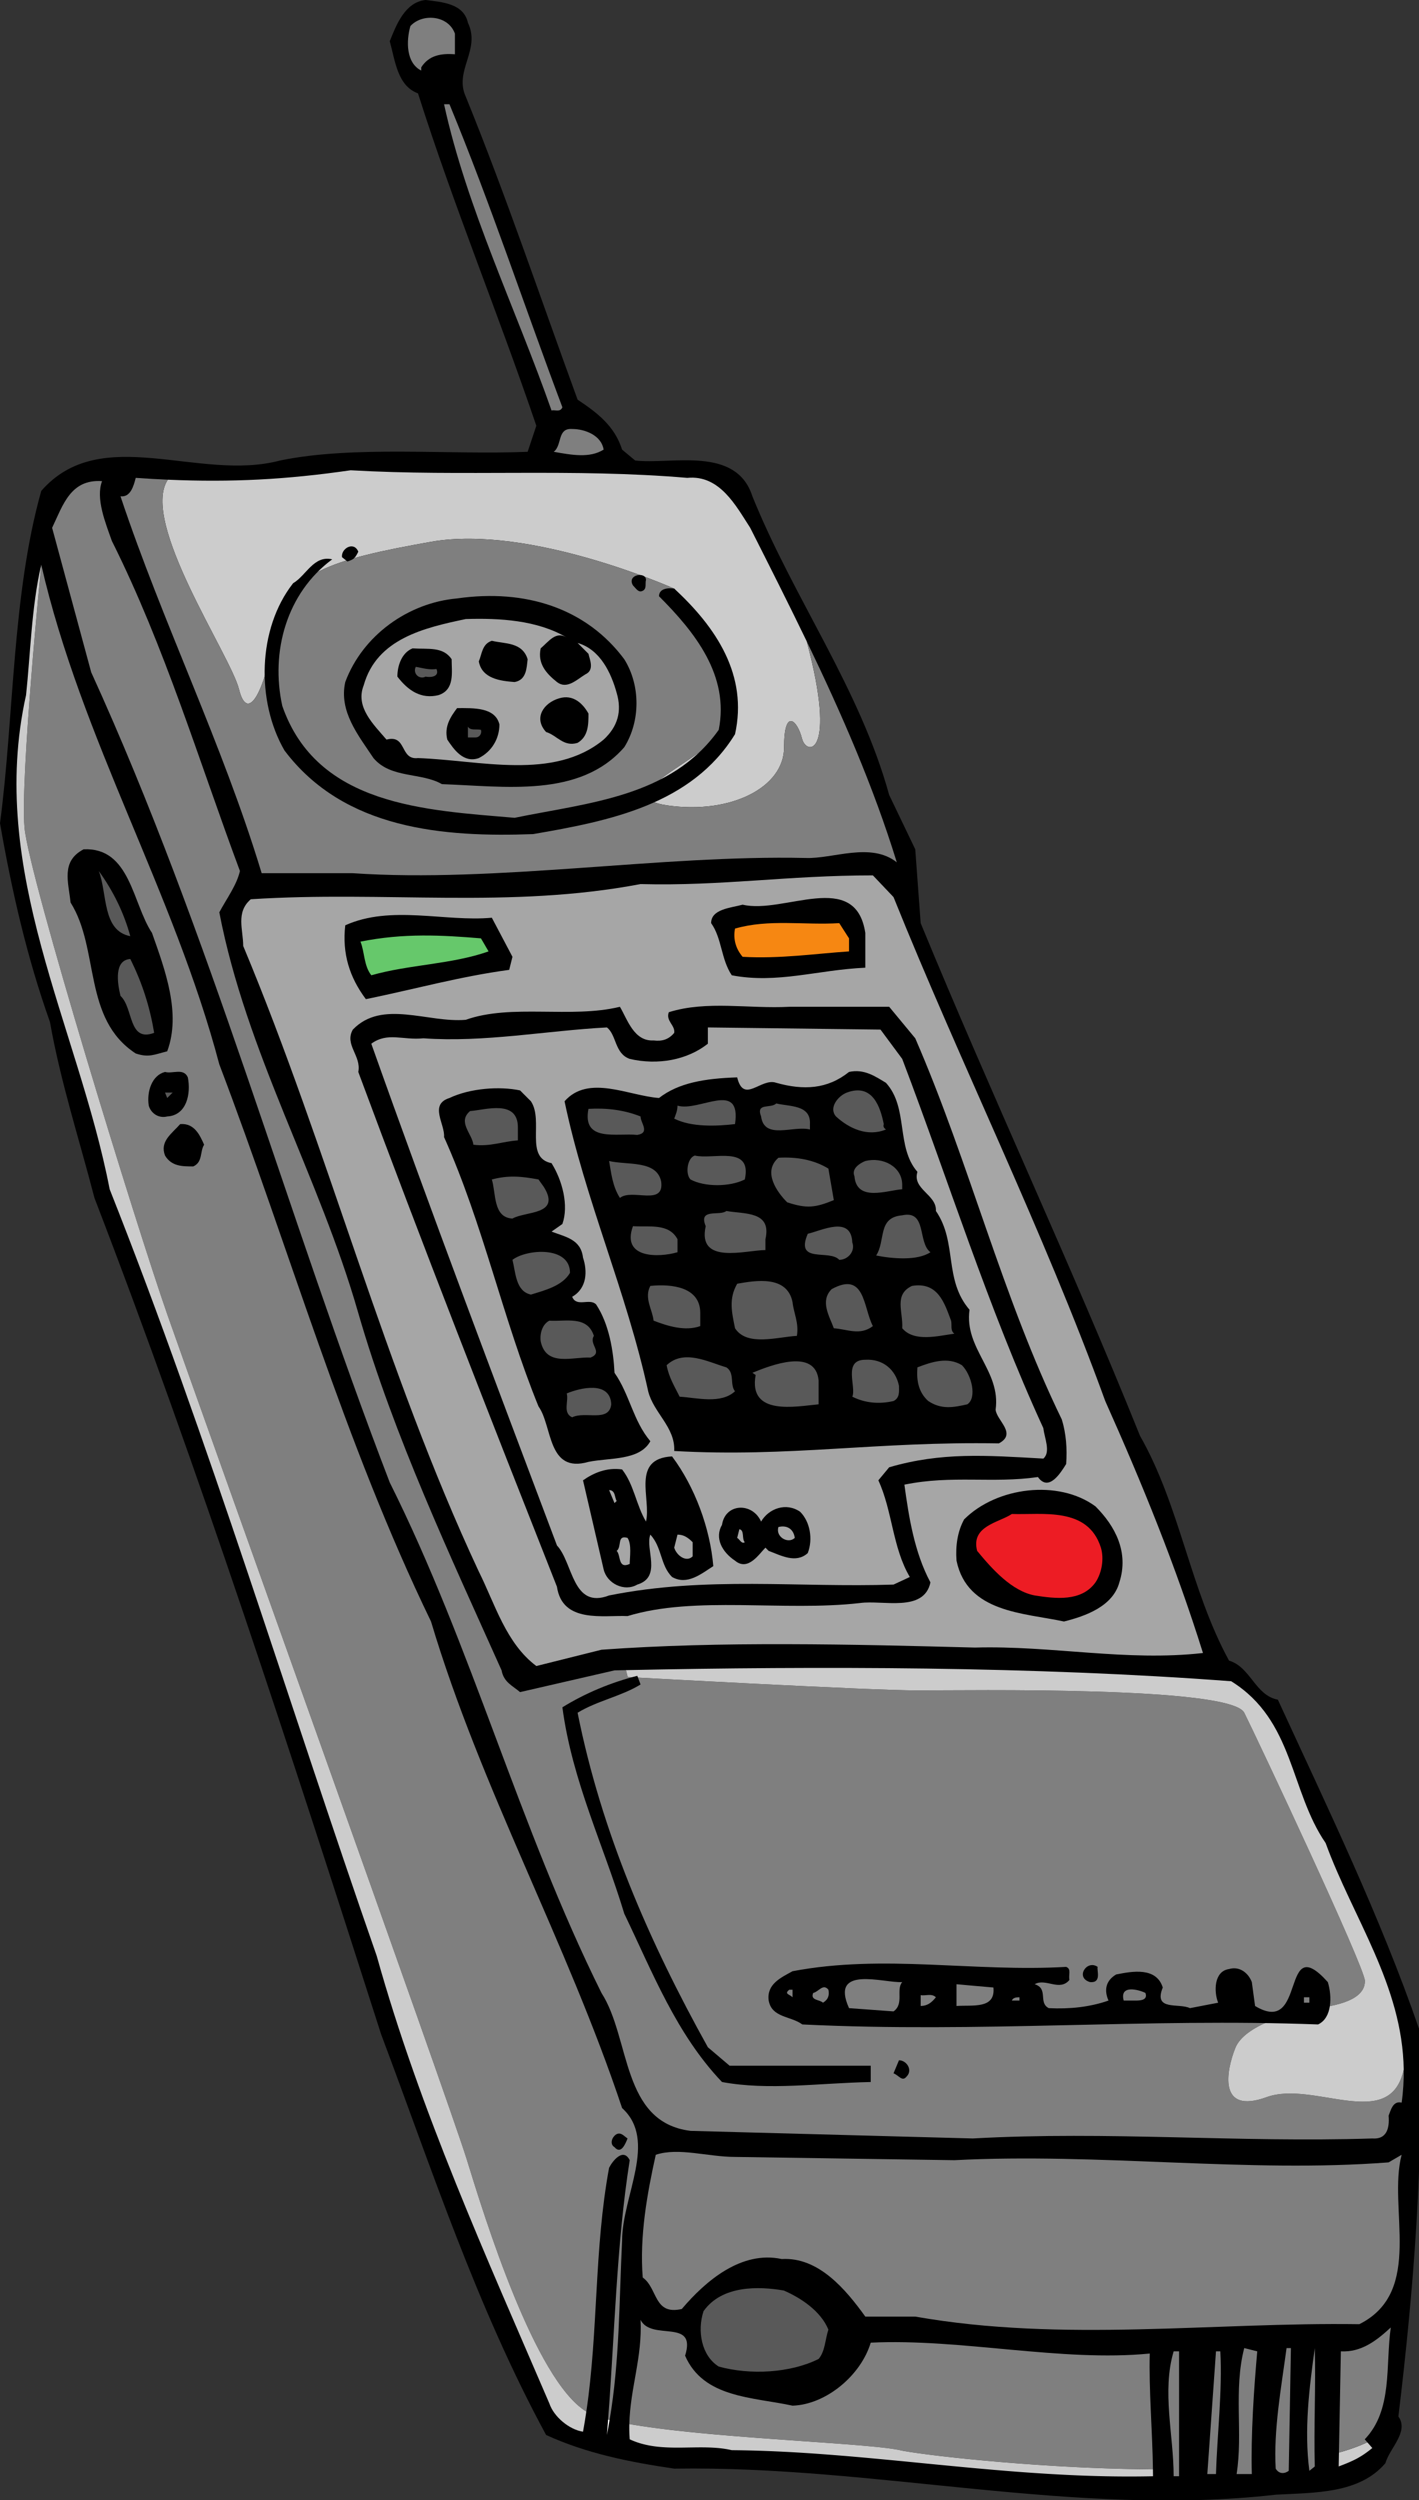 <svg xmlns="http://www.w3.org/2000/svg" width="211.73" height="372.898"><rect width="100%" height="100%" fill="#333333" stroke="none"/><defs><clipPath id="a"><path d="M0 0h211.73v372.898H0Zm0 0"/></clipPath></defs><g clip-path="url(#a)"><path d="M69.82 3.398c1.946 4.051-2.105 7.13-.324 11.016 5.996 14.742 11.18 30.133 16.688 45.2 2.914 1.945 5.507 3.89 6.64 7.452l1.946 1.621c5.347.649 15.066-2.269 17.496 5.344 6.156 15.23 16.039 28.676 20.41 44.551l3.89 8.102.809 11.011c10.531 25.598 22.355 50.707 32.723 76.465 5.996 10.531 7.453 22.844 13.285 33.535 3.238.973 3.887 5.184 7.289 5.832 7.453 16.2 15.23 32.239 21.062 49.086.809 19.114-.812 39.043-3.078 57.832 1.617 2.27-1.297 4.7-1.945 6.97-3.887 4.534-10.367 4.37-16.363 4.694-29.97 3.403-59.614-4.37-89.746-3.886-6.641-.973-13.122-2.27-19.118-5.024-10.367-19.113-17.007-39.527-24.62-59.777-13.45-41.957-27.055-83.914-42.77-124.738-2.266-8.75-5.024-17.172-6.64-26.246C4.05 142.882 1.78 133 0 122.793c2.105-15.875 1.781-34.02 6.156-49.57 8.91-10.207 23.489-1.297 35.64-4.535 11.017-2.27 25.11-.813 36.934-1.297l1.297-3.887C74.355 46.816 67.715 30.777 62.371 13.93c-3.078-1.133-3.402-4.86-4.215-7.778.973-2.43 2.27-5.832 5.348-6.156 2.43.324 5.668.488 6.316 3.402"/></g><path fill="#7f7f7f" d="M92.824 314.438c-8.261-24.786-21.058-47.625-28.511-72.575-12.958-26.73-21.06-55.402-31.59-83.105C25.918 133 12.148 110.32 6.156 84.238c0 0-3.164 31.907-2.496 39.239.664 7.336 16.664 59.336 21.332 72.668 4.668 13.332 42 117.332 44.668 126 2.574 8.363 10.113 32.867 17.828 37.562 1.801-12.121 1.149-24.238 3.395-36.36.484-.972 2.105-3.077 3.078-1.132-1.984 12.52-2.254 26.172-3.227 38.687.075.02.145.04.223.059 1.504-8.816 1.422-17.648 1.867-26.758 0-6.644 5.348-14.906 0-19.765"/><path fill="#fff" d="M90.559 363.2c.152-.747.27-1.493.398-2.24-.078-.019-.148-.038-.223-.058-.058.766-.113 1.543-.175 2.297"/><path fill="#ccc" d="M69.66 322.145c-2.668-8.668-40-112.668-44.668-126-4.668-13.333-20.668-65.333-21.332-72.668-.668-7.332 2.496-39.239 2.496-39.239-1.457 6.157-1.62 13.446-2.27 19.442-5.831 26.242 7.778 49.406 12.477 73.707 14.903 37.586 26.567 76.3 39.852 114.37 6.48 23.169 16.36 44.876 25.758 66.747.648 1.941 2.914 3.887 5.02 4.21.187-1.003.347-2.003.495-3.007-7.715-4.695-15.254-29.2-17.828-37.562"/><path fill="#7f7f7f" d="M171.559 351.05c-13.125 1.298-28.192-2.269-41.637-1.62-1.457 4.86-6.64 9.234-11.664 9.398-5.992-1.297-13.281-1.137-16.035-7.453 1.78-5.672-5.024-2.105-6.645-5.348.285 5.543-1.547 10.211-1.676 15.54 12.121 2.144 35.395 2.792 40.422 3.91 3.055.68 20.446 2.722 37.707 2.855-.066-5.473-.625-11.945-.472-17.281"/><path fill="#ccc" d="M93.902 361.566a22.49 22.49 0 0 0 .059 2.282c4.86 2.27 10.367.488 15.226 1.62 20.575.16 41.149 4.376 62.856 3.887 0-.332-.008-.683-.012-1.023-17.261-.133-34.652-2.176-37.707-2.855-5.027-1.118-28.3-1.766-40.422-3.91m105.844 6.331c2.106-.808 3.238-1.296 5.02-2.753l-.75-.856c-1.235.582-2.657 1.09-4.23 1.531l-.04 2.078"/><path fill="#7f7f7f" d="M207.52 347.164c-2.106 1.941-4.372 3.723-7.45 3.563l-.285 15.093c1.574-.441 2.996-.949 4.23-1.53l-.382-.442c4.21-4.375 3.078-11.016 3.887-16.684M67.879 5.02v3.078c-2.106-.16-3.89.164-5.024 1.945v.484c-2.265-1.132-2.265-4.375-1.62-6.64 1.785-1.946 5.671-1.621 6.644 1.133m-.813 10.53c6.157 14.903 11.18 30.134 16.848 45.196-.32.813-1.133.324-1.617.488-5.348-15.226-12.637-30.132-16.04-45.683h.81M90.07 67.066c-2.105 1.297-4.695.809-7.449.325 1.293-.973.484-3.567 2.754-3.403 1.941 0 4.371.973 4.695 3.078"/><path fill="#ccc" d="M35.66 102.813c1.332 5.332 4 0 5.332-8.668 1.332-8.668 8.578-10.715 23.332-13.332 14.754-2.622 36.278 6.988 36.278 6.988s12.39 15.011 8.39 20.344c-4 5.332-18.668 10.668-9.332 12 9.332 1.332 17.332-2.668 17.332-8.668 0-6 2-4 2.668-1.332.664 2.656 5.293 2.66.719-14.47-2.734-5.663-5.582-11.296-8.438-16.945-2.105-3.242-4.535-7.937-9.394-7.453-17.172-1.457-33.375-.16-50.223-1.132-9.605 1.39-17.777 1.824-27.285 1.406-4.195 6.316 9.34 26.144 10.621 31.261"/><path fill="#7f7f7f" d="M120.379 95.676c4.574 17.129-.055 17.125-.719 14.469-.668-2.668-2.668-4.668-2.668 1.332s-8 10-17.332 8.668c-9.336-1.332 5.332-6.668 9.332-12 4-5.332-8.39-20.344-8.39-20.344s-21.524-9.61-36.278-6.989c-14.754 2.618-22 4.665-23.332 13.333-1.332 8.668-4 14-5.332 8.668-1.281-5.118-14.816-24.946-10.62-31.262-1.56-.07-3.15-.16-4.79-.274-.324 1.297-.809 2.918-2.27 2.754 6.32 18.953 15.23 36.938 21.063 56.215h13.605c21.387 1.457 46.008-2.754 67.555-2.27 4.05.165 9.719-2.43 13.61.649-3.5-11.348-8.254-22.207-13.434-32.95"/><path fill="#7f7f7f" d="M188.992 312.809c-7.332 2.668-6-4-4.668-7.332 1.336-3.332 8-5.332 12.668-6 4.668-.668 6.668-2 6.668-4s-16-36-18-40-41.336-3.332-48.668-3.332c-7.332 0-43.332-2-43.332-2l-.258-1.028-1.71.035-14.094 3.243c-1.133-.973-2.43-1.461-2.754-3.243-7.614-17.007-16.04-34.828-21.383-53.296-5.832-20.415-16.688-38.72-20.738-59.778 1.136-2.105 2.593-4.05 3.078-6.156-6.156-16.524-11.176-33.371-19.114-49.246-.972-2.754-2.43-6.32-1.46-8.91-4.696-.325-5.832 3.562-7.45 6.964l5.832 21.547c17.817 39.04 29.16 80.836 44.547 120.852 12.313 24.621 19.278 51.351 31.59 76.137 4.375 6.804 2.918 19.277 13.285 20.574l42.121 1.133c20.25-1.133 39.528.648 59.614 0 2.105.164 2.593-1.457 2.43-3.399.324-.812.648-2.27 1.945-1.945.238-1.684.328-3.32.308-4.922-2.062 9.434-13.41 1.543-20.457 4.102"/><path fill="#ccc" d="M183.707 250.773c-29.387-2.222-61.57-2.265-90.305-1.656l.258 1.028s36 2 43.332 2c7.332 0 46.668-.668 48.668 3.332s18 38 18 40-2 3.332-6.668 4c-4.668.668-11.332 2.668-12.668 6-1.332 3.332-2.664 10 4.668 7.332 7.047-2.559 18.395 5.332 20.457-4.102-.168-12.559-7.625-22.73-11.648-33.797-5.348-7.773-4.7-18.305-14.094-24.137"/><path d="M53.46 82.293c-.487.973-.648 1.137-1.62 1.46l-.809-.648c-.164-1.296 1.782-2.43 2.43-.812"/><path d="M49.57 83.43c-6.8 5.02-9.23 13.77-7.449 21.867 5.184 14.906 21.383 15.555 34.668 16.687 11.016-2.27 23.328-3.078 30.453-13.12 1.621-8.102-3.562-14.583-8.91-19.927 0-1.136 1.297-1.296 2.27-1.136 6.32 5.832 11.015 12.96 9.07 21.71-6.48 10.528-18.79 12.958-30.129 14.903-13.285.484-28.188-.648-37.098-12.477-4.215-7.289-4.05-18.14 1.293-24.945 1.946-1.133 3.078-4.21 5.832-3.562"/><path d="M96.39 86.508c-.163.484.16 1.293-.488 1.617-.648.324-.972-.324-1.457-.809-.972-1.62 1.946-2.105 1.946-.808m-3.243 11.824c2.43 3.887 2.43 9.234 0 13.121-6.64 7.613-17.82 5.832-27.214 5.508-3.079-1.781-7.614-.809-10.207-3.887-2.266-3.402-5.184-6.969-4.211-11.34 2.593-6.964 9.394-11.828 16.687-12.472 10.203-1.461 19.277 1.457 24.945 9.07"/><path fill="#a6a6a6" d="M84.563 95.094c-1.618-.973-2.59.484-3.887 1.617-.485 2.27.808 3.727 2.43 5.023 1.457 1.133 2.917-.324 4.21-1.132 1.461-.649.649-2.27.489-3.079l-1.621-1.62c3.402.972 5.023 4.535 5.832 7.452.808 2.75.16 5.02-1.946 6.965-7.449 6.157-18.468 3.078-27.699 2.754-2.754.324-1.621-3.562-4.7-2.754-1.944-2.27-4.698-4.86-3.401-8.101 1.945-6.965 9.074-8.586 15.226-9.883 5.024-.16 10.695.164 15.067 2.758"/><path d="M78.73 98.332c-.16 1.297-.16 3.078-1.94 3.402-2.11-.164-4.864-.488-5.349-3.078.485-1.133.485-2.594 1.946-3.078 1.941.484 4.535.16 5.343 2.754m-11.34 0c0 1.945.489 4.535-1.94 5.348-2.595.644-4.54-.649-6.157-2.758 0-1.617.648-3.563 2.266-4.211 2.27.164 4.535-.324 5.832 1.621"/><path fill="#595959" d="M65.125 99.79c.484 1.132-.813 1.296-1.621 1.132a1.072 1.072 0 0 1-1.457-1.457c.973.164 1.941.488 3.078.324"/><path d="M87.805 106.434c0 1.617 0 3.402-1.621 4.37-2.106.65-3.079-1.132-4.7-1.617-1.941-2.109-.324-4.374 1.946-5.023 2.105-.648 3.562.809 4.375 2.27M74.52 108.05c0 2.106-1.133 4.052-3.079 5.024-2.27.809-3.726-1.297-4.699-2.754-.484-1.945.488-3.402 1.461-4.699 2.43 0 5.668-.16 6.317 2.43"/><path fill="#595959" d="M71.766 108.863c.16.485-.164 1.133-.809 1.133H69.82v-1.621c.325.648 1.297.324 1.946.488"/><path d="M22.68 139.156c1.945 5.508 4.375 11.989 2.27 17.656-1.946.489-2.755.973-4.7.325-7.938-5.184-5.348-15.551-9.719-22.516-.324-3.082-1.46-6.156 1.942-7.937 6.968-.329 7.293 8.097 10.207 12.472"/><path fill="#595959" d="M19.441 139.64c-4.214-.808-3.402-6.316-4.699-9.718 2.106 2.914 3.727 6.156 4.7 9.719"/><path fill="#a6a6a6" d="M133.324 133.809c10.043 24.949 22.356 49.734 31.59 75.168 5.508 12.312 10.531 24.625 14.582 37.586-11.504 1.292-22.52-1.137-34.02-.813-18.304-.484-38.07-.973-55.73.324l-9.719 2.43c-4.535-3.402-6.156-9.234-8.586-14.094-14.093-30.133-22.355-62.691-35.152-93.308 0-2.43-1.137-5.024 1.133-6.97 20.09-1.296 38.555 1.458 58.156-2.265 12.152.32 21.871-1.297 34.668-1.297l3.078 3.239"/><path d="M129.113 139.156v5.184c-7.129.324-13.12 2.43-19.925 1.133-1.622-2.43-1.458-5.508-3.079-7.778 0-2.105 2.914-2.265 4.7-2.754 6.156 1.461 16.847-5.343 18.304 4.215m-52.648 3.563-.488 1.945c-7.29.973-14.254 2.914-21.383 4.371-2.43-3.238-3.563-6.8-3.078-11.015 6.804-3.079 14.902-.485 21.87-1.133l3.079 5.832"/><path fill="#f68712" d="M126.684 139.965v1.945c-4.86.324-10.368 1.133-15.875.809-.973-1.133-1.457-2.59-1.137-4.211 5.023-1.457 10.367-.488 15.555-.813l1.457 2.27"/><path fill="#66c86b" d="M72.898 141.91c-5.507 1.945-11.824 1.945-17.496 3.563-1.132-1.457-.972-3.403-1.617-5.02 6.48-1.297 12.149-.973 17.98-.488l1.133 1.945"/><path fill="#595959" d="M19.441 143.043c1.782 3.562 2.914 7.129 3.563 11.016-3.887 1.46-3.078-3.727-5.024-5.508-.484-1.946-.968-5.348 1.461-5.508"/><path d="m132.676 150.172 3.89 4.7c8.098 18.628 12.957 38.554 21.868 56.858.648 2.106.812 4.375.648 6.641-.809 1.297-2.59 4.215-4.21 1.945-6.806.973-12.798-.324-19.927 1.133.649 4.7 1.457 10.047 3.887 14.582-.973 4.535-7.129 2.59-10.527 3.078-11.34 1.297-24.625-1.132-34.668 1.946-3.567-.164-9.723 1.133-10.532-4.375-10.043-25.434-20.085-51.032-29.644-76.79.484-2.43-2.106-4.05-.813-6.316 4.375-4.539 11.18-.972 16.848-1.46 6.805-2.426 15.715-.16 23.004-1.942 1.137 1.941 2.105 5.183 5.023 5.02 1.297.163 2.27-.16 3.079-1.133.164-1.133-1.297-1.782-.809-3.079 5.668-1.78 11.984-.484 17.98-.808h14.903"/><path fill="#a6a6a6" d="M93.96 157.945c4.212.977 8.587.164 11.661-2.265v-2.43l25.762.324 3.238 4.371c6.969 18.309 12.797 37.102 21.059 55.082.164 1.457 1.136 3.563 0 4.536-8.586-.485-15.227-.973-23.004 1.296l-1.617 1.946c2.105 4.535 2.105 10.043 4.695 14.418l-2.43 1.132c-14.094.485-27.863-1.296-42.441 1.622-5.508 2.105-5.348-4.864-7.778-7.454-9.394-24.949-18.792-49.734-27.703-74.843 2.43-1.782 4.7-.489 7.778-.809 9.07.649 18.304-1.137 27.379-1.621 1.457 1.133 1.132 3.887 3.402 4.695"/><path d="M28.027 160.7c.485 2.433-.164 5.671-3.078 5.831-1.297.324-2.43-.484-2.754-1.617-.324-2.105.485-4.535 2.43-5.023 1.133.324 2.754-.649 3.402.808m104.164.813c3.403 3.726 1.457 9.558 4.7 13.285-.813 2.59 2.914 3.398 2.754 5.832 3.238 4.695 1.132 10.203 5.02 14.738-.81 5.832 4.698 9.074 3.89 14.906.16 1.622 3.238 3.563.484 5.024-18.305-.324-31.266 2.105-48.437 1.133.164-3.567-3.079-5.672-3.887-8.91-3.242-14.907-9.399-28.512-12.477-43.254 3.567-4.051 9.559-.813 14.094-.489 2.918-2.265 6.805-2.914 11.664-3.078.973 4.051 3.566 0 5.832.813 4.05 1.133 7.613.972 10.856-1.621 2.27-.485 3.886.648 5.507 1.62m-52.972 2.755c1.941 2.914-.973 8.422 3.078 9.234 1.617 2.59 2.59 6.316 1.617 9.07l-1.617 1.133c2.105.813 4.371 1.137 4.695 3.89.649 1.942.649 4.536-1.617 5.833.648 1.62 2.59.16 3.563 1.133 1.945 2.918 2.593 6.964 2.753 10.207 2.27 3.238 2.754 7.129 5.348 10.207-1.621 2.914-5.996 2.43-9.234 3.078-6.157 1.781-5.348-5.348-7.453-8.266-5.348-13.12-8.262-27.215-14.094-40.176.16-1.941-2.27-4.859.808-5.832 3.079-1.457 7.454-1.78 10.532-1.132l1.62 1.62"/><path fill="#595959" d="m24.95 163.777-.325-.808h1.133zm106.917 3.891c-.164.484.16.648.324.809-2.754 1.132-5.507-.16-7.453-1.946-1.133-1.293.324-3.078 1.621-3.562 3.887-1.457 5.024 2.27 5.508 4.699m-22.195 0c-2.75.324-6.48.484-9.07-.813.164-.484.488-1.132.488-1.94 3.238.972 9.555-3.892 8.582 2.753m11.18 0v.809c-2.43-.649-6.805 1.62-7.29-1.946-.808-2.105 1.458-1.133 2.266-1.941 1.945.484 5.184.16 5.024 3.078m-43.579.484v1.946c-2.27.16-4.21.972-6.64.648-.164-1.621-2.43-3.402-.488-5.023 2.27-.16 7.128-1.782 7.128 2.43m18.305-1.622c0 .973 1.461 2.434-.484 2.754-3.078-.32-8.262 1.137-7.29-3.887 2.755-.16 5.344.164 7.774 1.133"/><path d="M30.457 170.746c-.648.973-.164 2.59-1.621 3.238-1.621 0-3.238 0-4.211-1.62-.812-2.106.973-3.239 2.266-4.696 2.105-.164 2.918 1.617 3.566 3.078"/><path fill="#595959" d="M111.133 175.93c-2.27 1.132-5.996 1.132-8.102 0-.808-.813-.484-3.243.649-3.567 2.754.649 8.586-1.617 7.453 3.567m12.472-1.621.81 4.699c-2.755 1.133-4.052 1.297-6.966.324-1.457-1.46-3.726-4.535-1.297-6.644 2.754-.16 5.348.324 7.453 1.62m-24.949 1.946c.489 3.726-4.37.973-6.156 2.43-1.133-1.782-1.293-3.727-1.617-5.508 2.754.648 7.125-.164 7.773 3.078m35.965.484v.649c-2.27.164-6.805 1.945-7.129-1.946-.484-1.132.813-1.941 1.621-2.265 2.59-.649 5.508.808 5.508 3.562m-53.461.325c2.594 4.21-2.754 3.566-4.695 4.699-2.918-.164-2.43-3.727-3.078-5.832 2.43-.649 4.375-.489 6.965 0l.808 1.132m33.05 7.778v1.62c-2.917 0-10.206 2.267-8.91-3.565-1.136-2.754 2.106-1.457 3.079-2.266 2.754.484 6.8 0 5.832 4.21m24.621 1.942c-1.941 1.297-5.668.973-8.098.489 1.457-2.27.16-5.672 3.887-5.997 3.727-.808 2.27 4.051 4.211 5.508m-37.742-1.941v1.941c-2.758.813-8.426.973-6.645-3.886 2.43.164 5.348-.485 6.645 1.945m26.082.484c.484 1.297-.652 2.594-1.945 2.594-1.457-1.621-6.641.648-4.7-3.89 2.106-.485 6.48-2.755 6.645 1.296M85.05 189.86c-1.136 1.945-3.726 2.593-5.831 3.242-2.27-.489-2.27-3.243-2.754-5.184 2.105-1.621 8.586-2.106 8.586 1.941m33.207 4.375c.164 1.621.972 3.079.648 5.024-2.914.16-7.453 1.62-9.234-1.137-.484-2.43-.969-4.371.324-6.64 2.758-.485 7.453-1.297 8.262 2.753m-13.77 1.621v1.946c-2.265.808-4.86 0-6.965-.813-.164-1.62-1.457-3.402-.484-5.183 3.238-.325 7.45.164 7.45 4.05m25.757 1.945c-1.941 1.458-3.726.485-5.832.321-.644-1.781-2.105-4.047-.324-5.832 5.023-2.754 4.7 2.758 6.156 5.512m11.664-.813c.164.649-.16 1.457.488 1.946-2.43.324-5.996 1.296-7.777-.813.16-2.43-1.297-5.02 1.457-6.316 3.89-.649 4.86 2.593 5.832 5.183m-53.297 2.27c-.808 1.297 1.457 2.43-.484 3.238-2.594-.16-6.645 1.457-7.453-2.43-.16-1.296.324-2.59 1.297-3.078 2.43.164 5.668-.808 6.64 2.27m19.766 4.695c1.293.813.484 2.594 1.293 3.567-2.106 1.945-5.668.972-8.262.808-.808-1.617-1.617-2.914-1.941-4.695 2.59-2.434 6.152-.488 8.91.32m25.758 2.757c0 .81.16 1.782-.813 2.267-2.105.488-4.21.324-6.152-.649.644-1.457-1.461-5.508 1.941-5.508 2.59-.16 4.535 1.457 5.024 3.89m9.394-3.077c1.457 1.457 2.27 4.86.809 5.832-2.106.484-3.887.808-5.832-.488-1.457-1.297-1.781-3.079-1.617-5.024 2.105-.808 4.535-1.617 6.64-.32m-21.383 2.265v3.567c-3.402.32-10.53 1.781-9.394-4.375l-.488-.324c2.754-1.133 9.394-3.727 9.882 1.132m-30.941 3.567c-.324 2.754-3.89.969-5.832 1.941-1.46-.648-.488-2.43-.813-3.562 1.946-.813 6.481-1.946 6.645 1.62"/><path d="M106.434 233.602c-1.782 1.132-3.887 2.914-6.157 1.62-1.78-1.784-1.457-4.374-3.238-6.32-.812 2.106 1.781 6.32-1.945 7.453-1.946 1.133-4.535-.164-5.024-2.27l-3.078-13.28c1.621-1.137 3.567-1.946 5.832-1.621 1.781 2.265 2.106 5.343 3.567 7.777.808-3.402-2.27-9.399 3.886-9.723 3.403 4.535 5.672 10.692 6.157 16.364"/><path fill="#a6a6a6" d="m92.016 223.883-.325.32-.808-1.941c.969 0 .808 1.133 1.133 1.62"/><path d="M163.457 224.691c2.914 2.914 5.023 6.805 3.563 11.34-.97 3.563-5.02 5.024-8.262 5.832-5.992-1.297-14.418-1.297-16.035-9.074-.164-2.266.16-4.371 1.132-6.152 4.86-4.864 14.094-5.996 19.602-1.946m-49.894 2.269c1.132-1.944 3.726-2.917 5.832-1.46 1.457 1.46 1.945 4.05 1.132 6.156-1.78 1.621-4.05.324-5.832-.324l-.484-.484c-.973.972-2.594 3.562-4.54 1.941-1.94-1.293-3.077-3.398-1.94-5.344.484-3.242 4.535-3.402 5.832-.484"/><path fill="#ed1c24" d="M164.266 230.848c.488 1.62.164 3.726-.809 5.183-2.105 2.914-5.992 2.43-9.07 1.946-3.403-.649-6.32-3.891-8.586-6.645-.973-3.727 3.238-4.21 5.183-5.508 4.536.164 11.34-1.133 13.282 5.024"/><path fill="#a6a6a6" d="M118.586 229.39c-.977.97-2.918-.163-2.434-1.62 1.297-.325 2.27.324 2.434 1.62m-7.453.645c-.488.324-.813-.484-1.137-.644l.324-1.297c.813.16.325 1.457.813 1.941m-7.778 0v2.11c-.972.968-2.43-.165-2.753-1.297l.488-1.946c.969 0 1.617.489 2.265 1.133m-9.395 3.242c-1.784.809-1.296-1.297-1.944-1.945.808-.648 0-2.43 1.62-1.941.65.968.325 2.914.325 3.886"/><path d="M95.578 251.258c-2.914 1.781-6.48 2.43-9.394 4.215 3.562 17.816 10.691 34.18 19.437 49.894l3.242 2.754h21.059v2.43c-7.774.16-15.227 1.297-22.192 0-6.804-7.13-10.37-16.363-14.582-25.11-3.078-10.207-7.773-19.765-9.234-30.78 3.402-2.106 7.293-3.727 11.18-4.696l.484 1.293"/><path d="M159.082 293.379c.813.324.324 1.133.488 1.945-1.46 1.781-3.566-.324-5.183.645 2.105.648.484 2.754 2.105 3.566 3.078.16 6.156-.164 8.91-1.133-.648-1.46-.488-2.918 1.133-3.89 2.43-.485 5.992-1.133 6.965 1.945-1.457 3.563 2.43 2.266 4.05 3.078l4.212-.812c-.649-1.618-.649-4.696 1.62-5.02 1.622-.484 2.919.649 3.403 1.945l.485 3.563c7.777 4.7 3.726-11.504 10.855-3.563.648 2.106.648 5.344-1.457 6.317-25.758-.973-50.383 1.297-76.95 0-1.78-1.297-4.538-.973-5.023-3.563-.324-2.433 1.782-3.402 3.563-4.375 13.61-2.593 27.055.16 40.824-.648"/><path d="M163.781 293.379c-.164.484.649 2.43-1.133 2.27-2.27-.649-.488-3.403 1.133-2.27"/><path fill="#7f7f7f" d="M134.621 295.648c-.973 1.133.324 3.239-1.297 4.372l-6.64-.485c-2.914-6.48 5.183-3.726 7.937-3.887m13.609.809c.325 3.238-3.078 2.59-5.507 2.754v-3.242l5.507.488m-24.625.324c.165.809 0 1.457-.808 1.942-.488-.485-1.945-.32-1.457-1.457.808-.16 1.457-1.457 2.265-.485m-5.347 1.133c-.485-.484-1.293-.484-.485-1.133h.485v1.133m52.652-.648c.485 1.296-1.297 1.136-1.945 1.136h-1.297c-.648-2.433 2.27-1.62 3.242-1.136m-31.265.648c-.649.809-1.297 1.297-2.27 1.297v-1.621c.648.164 1.621-.324 2.27.324m12.472.488h-1.133c.16-.488.809-.488 1.133-.488v.488m43.254.321h-.808v-.809h.808v.809"/><path d="M135.27 309.742c-.649.809-1.133-.164-1.946-.488l.813-1.945c1.133 0 2.105 1.46 1.133 2.433m-41.633 9.231c-.325.812-.973 2.433-1.946 1.297-.808-.485-.324-1.618.325-1.942.648-.324 1.132.324 1.62.645"/><path fill="#7f7f7f" d="M142.398 322.215c21.543-1.133 43.903 1.945 64.797.324l1.946-1.133c-2.106 7.938 3.402 20.41-6.317 25.27-21.71-.324-44.226 2.754-66.258-1.133h-7.453c-2.918-4.05-6.965-8.91-12.472-8.586-5.996-1.297-11.34 3.238-14.907 7.45-4.21.972-3.562-3.075-5.832-4.696-.484-6.156.649-12.477 1.946-18.305 3.402-1.136 7.773.32 11.824.32l32.726.489"/><path fill="#595959" d="M123.605 347.484c-.484 1.461-.484 3.243-1.457 4.375-4.21 2.106-10.207 2.43-14.906 1.137-2.59-1.621-3.238-5.348-2.265-8.266 2.753-3.886 8.261-3.722 11.988-3.074 2.59 1.133 5.508 3.074 6.64 5.828"/><path fill="#7f7f7f" d="M187.594 350.727c-.485 5.507-.973 12.472-.809 18.304h-2.27c.973-6.156-.484-12.472 1.137-18.793l1.942.489m4.699 17.82c-.648.484-1.457.484-1.945-.324-.325-5.832.812-11.989 1.62-17.985h.65l-.325 18.309m3.887-.649-.809.649c-.809-6.156 0-12.473.809-18.309.164 5.512-.16 11.828 0 17.66m-20.25 1.457h-.809c0-6.156-1.781-12.636 0-18.628h.809v18.628m6.156-18.628c.324 5.832-.484 12.636-.649 18.304h-1.292l1.292-18.304h.649"/></svg>
